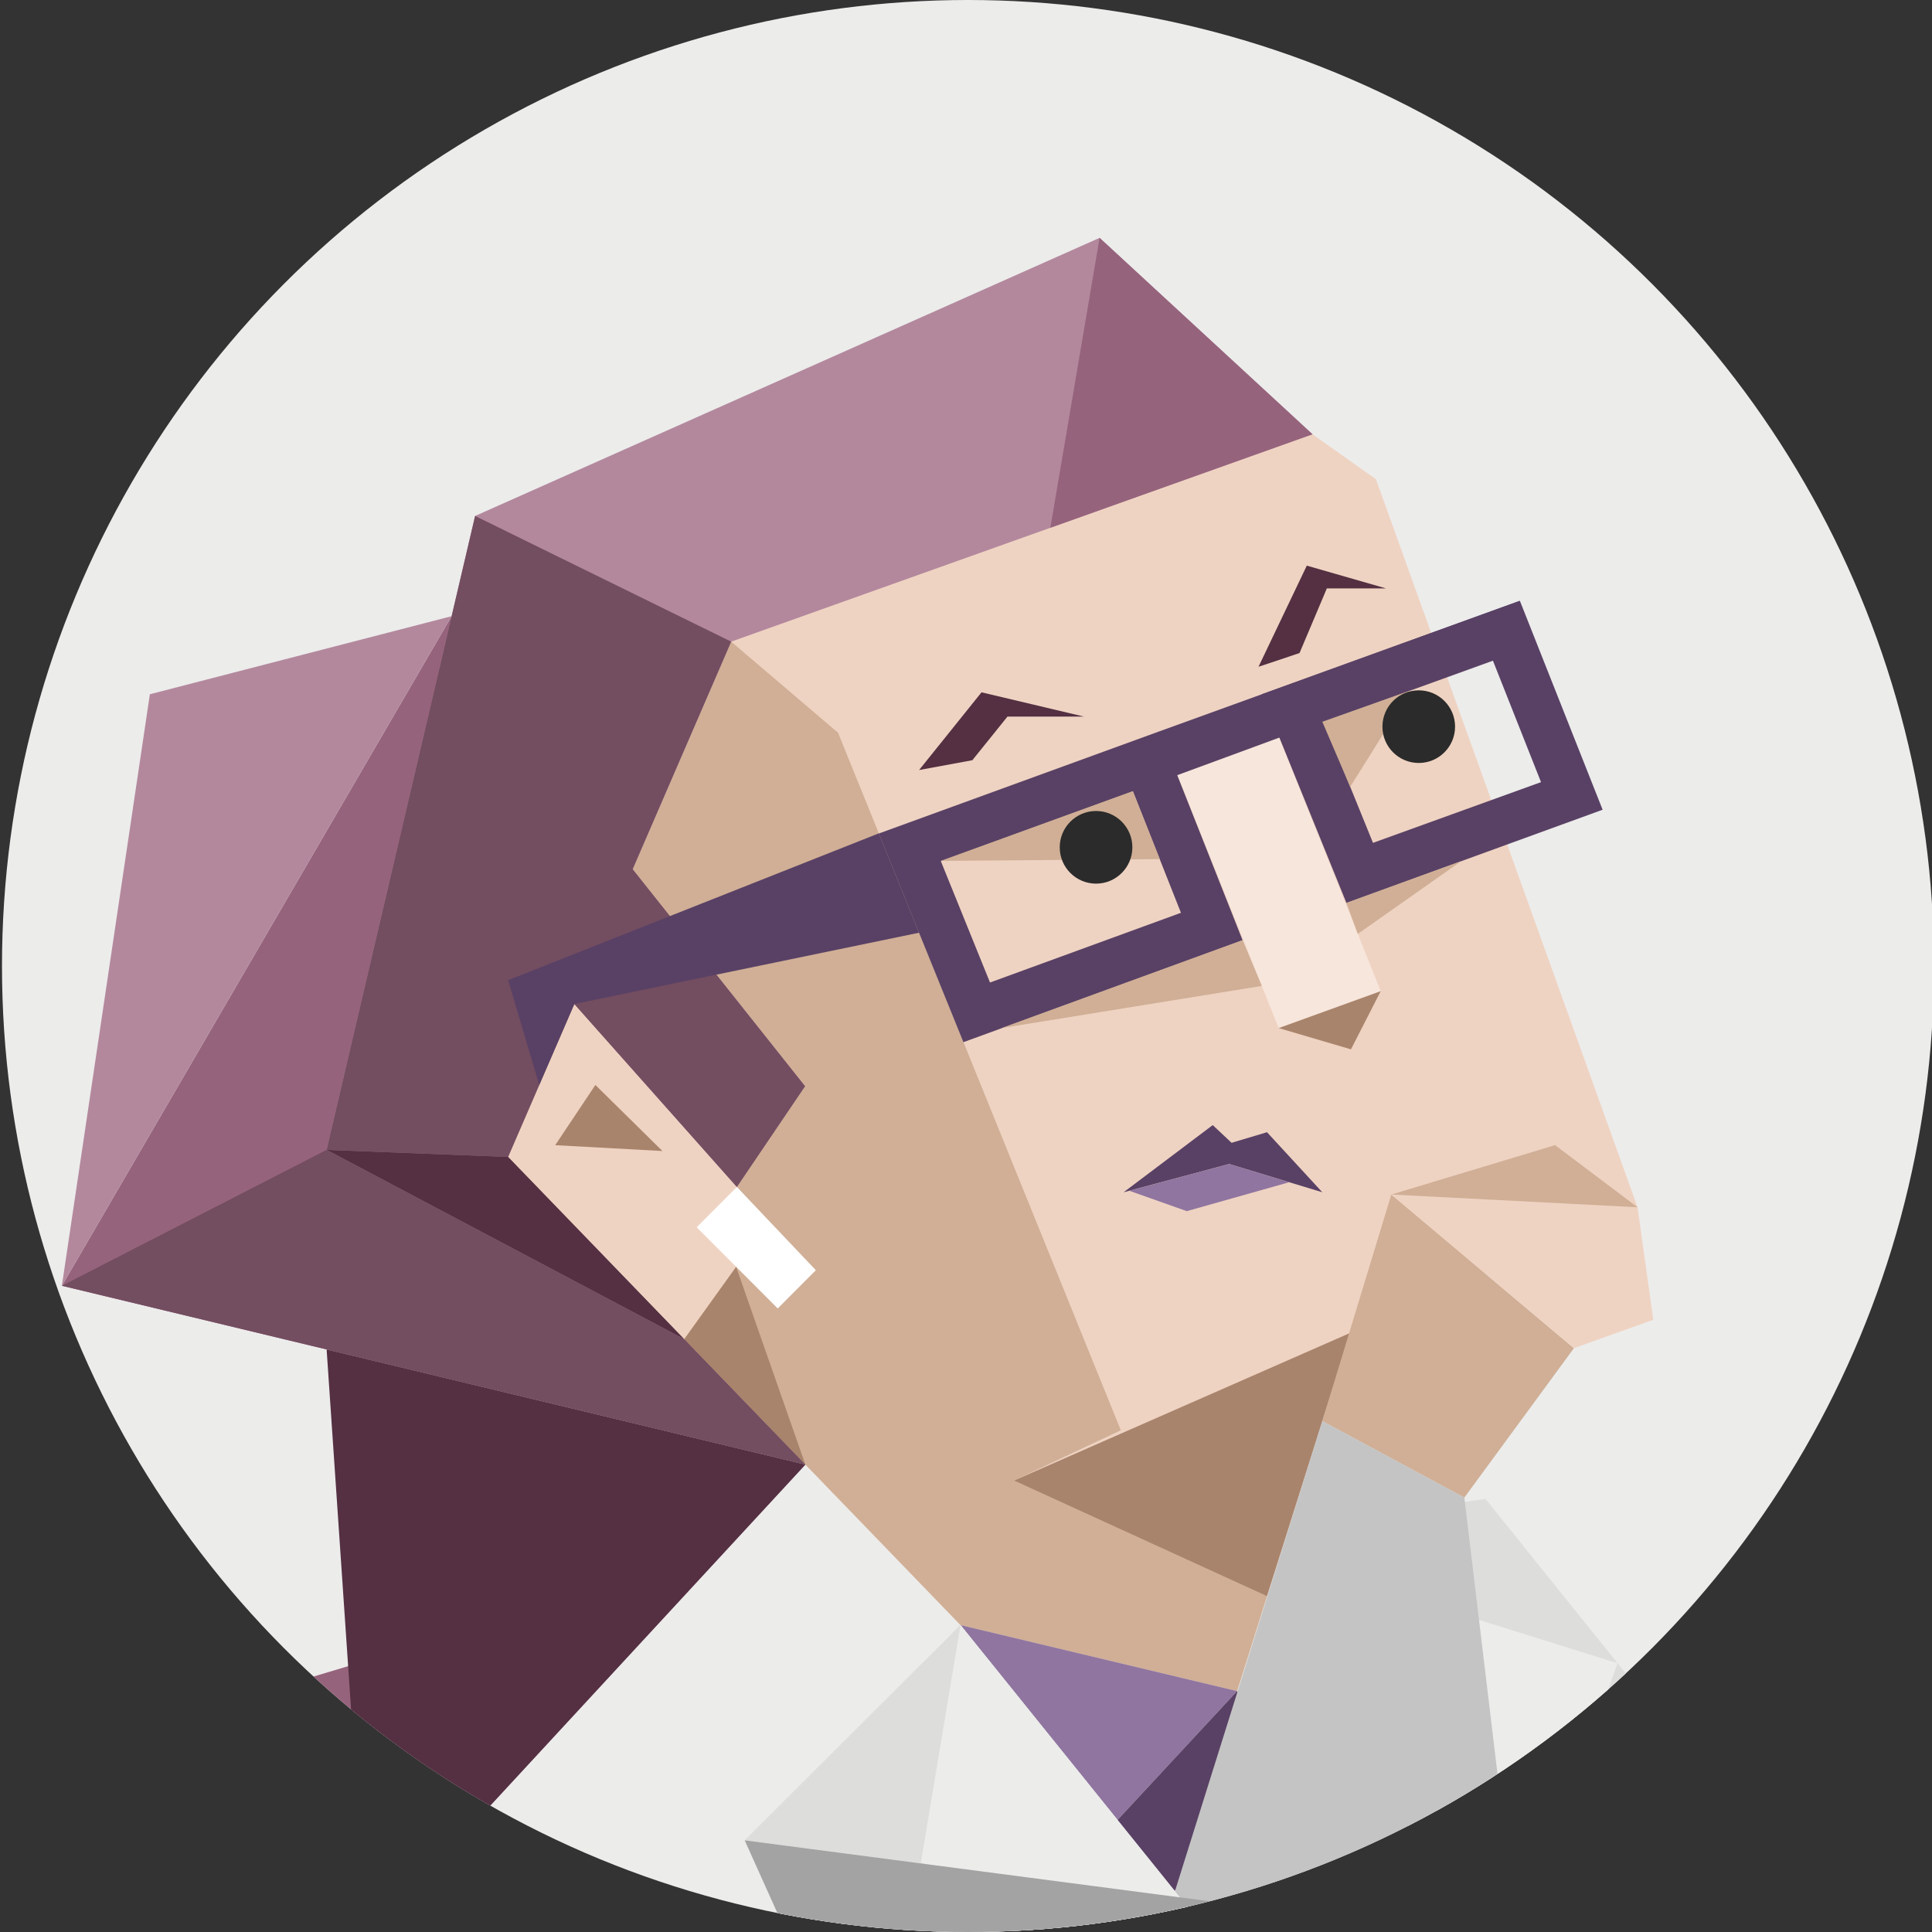 <svg id="7ce3571c-illustration" xmlns="http://www.w3.org/2000/svg" viewBox="0 0 350 350"><rect x="0" y="0" width="350" height="350" fill="#333333" stroke="none"/><defs><style>.cls-7ce3571c-1{fill:none;}.cls-7ce3571c-19,.face__bg{fill:#ececeb;}.cls-7ce3571c-3{clip-path:url(#7ce3571c-clip-path);}.cls-7ce3571c-4{fill:#dddddc;}.cls-7ce3571c-10,.cls-7ce3571c-17,.cls-7ce3571c-18,.cls-7ce3571c-19,.cls-7ce3571c-20,.cls-7ce3571c-22,.cls-7ce3571c-23,.cls-7ce3571c-24,.cls-7ce3571c-4,.cls-7ce3571c-5,.cls-7ce3571c-6,.cls-7ce3571c-7,.cls-7ce3571c-8,.cls-7ce3571c-9{fill-rule:evenodd;}.cls-7ce3571c-5{fill:#96637c;}.cls-7ce3571c-6{fill:#efd3c2;}.cls-7ce3571c-16,.cls-7ce3571c-7{fill:#d0af96;}.cls-7ce3571c-12,.cls-7ce3571c-8{fill:#a9846c;}.cls-7ce3571c-9{fill:#b3889d;}.cls-7ce3571c-10{fill:#fff;}.cls-7ce3571c-11{fill:#f7e6dc;}.cls-7ce3571c-13,.cls-7ce3571c-22{fill:#594165;}.cls-7ce3571c-14,.cls-7ce3571c-18{fill:#543042;}.cls-7ce3571c-15,.cls-7ce3571c-20{fill:#9075a0;}.cls-7ce3571c-17{fill:#734d60;}.cls-7ce3571c-21{fill:#8f8f8f;}.cls-7ce3571c-23{fill:#c4c4c4;}.cls-7ce3571c-24{fill:#a3a3a3;}.cls-7ce3571c-25{fill:#2b2b2b;}</style><clipPath id="7ce3571c-clip-path"><circle class="cls-7ce3571c-1" cx="175.36" cy="175" r="175"/></clipPath></defs><circle class="face__bg" cx="175.36" cy="175" r="175"/><g class="cls-7ce3571c-3"><path class="cls-7ce3571c-4" d="M185.06,368.89c15.81-.63,31.62-1.38,47.44-1.9L174,294.41l-39.1,39,15.88,35.31C162.21,368.33,173.63,368.53,185.06,368.89Z"/><polygon class="cls-7ce3571c-5" points="66.43 351.33 15.77 316.04 63.07 301.84 145.9 265.32 66.43 351.33"/><path class="cls-7ce3571c-4" d="M268.11,366.56q19.84.26,39.63,1.68l2.89-45.06-41.52-51.63-35.55,4.86,32.86,82.95Z"/><polygon class="cls-7ce3571c-5" points="81.81 111.63 11.21 232.93 145.9 265.32 81.81 111.63"/><polygon class="cls-7ce3571c-6" points="237.77 78.67 249.27 86.82 296.66 218.71 244.6 241.47 224.11 306.36 174.01 294.4 92.05 209.59 92.05 96.4 198.33 48.25 237.77 78.67"/><polygon class="cls-7ce3571c-7" points="224.11 306.36 229.53 289.17 229.53 289.17 183.69 268.22 203.05 259.11 151.82 132.74 132.46 116.24 92.05 209.59 174.01 294.4 224.11 306.36"/><polygon class="cls-7ce3571c-8" points="183.69 268.22 229.53 289.17 229.53 289.17 244.6 241.47 183.69 268.22"/><polygon class="cls-7ce3571c-9" points="132.46 116.24 237.77 78.67 199.2 43.09 86.07 93.47 59.17 208.31 123.94 242.59 92.05 209.59 104.04 181.89 133.31 215.28 145.84 196.78 114.61 157.47 132.46 116.24"/><polygon class="cls-7ce3571c-8" points="123.94 242.59 133.35 229.48 145.9 265.32 123.94 242.59"/><polygon class="cls-7ce3571c-6" points="123.94 242.59 139.15 221.4 104.04 181.89 92.05 209.59 123.94 242.59"/><polygon class="cls-7ce3571c-8" points="107.86 196.55 120.01 208.52 100.58 207.46 107.86 196.55"/><polygon class="cls-7ce3571c-10" points="147.8 230.11 140.89 237.04 126.21 222.33 133.49 215.03 147.8 230.11"/><polygon class="cls-7ce3571c-11" points="250.13 179.56 231.65 186.25 210.11 132.46 228.59 125.77 250.13 179.56"/><polygon class="cls-7ce3571c-12" points="250.13 179.56 244.74 190.1 231.65 186.25 250.13 179.56"/><path class="cls-7ce3571c-13" d="M210.11,132.46,159.2,151l15.33,37.8,50.58-18.46ZM170.44,156l34.79-12.64,8.71,22-34.59,12.63Z"/><path class="cls-7ce3571c-13" d="M275.34,108.84l-46.75,16.93,15.33,37.81,46.41-16.89Zm-35.51,21.93,30.63-11.08,8.71,22-30.44,11Z"/><polygon class="cls-7ce3571c-13" points="255.52 124.88 275.34 108.84 210.11 132.46 206.72 142.84 255.52 124.88"/><polygon class="cls-7ce3571c-14" points="166.5 139.5 176.15 137.72 182.51 129.82 196.38 129.82 177.81 125.42 166.5 139.5"/><polygon class="cls-7ce3571c-14" points="227.99 120.79 235.42 118.31 240.37 106.6 251.11 106.6 236.74 102.47 227.99 120.79"/><polygon class="cls-7ce3571c-13" points="203.55 215.99 222.68 210.87 239.55 215.99 229.53 205.11 223.11 207.03 219.7 203.82 203.55 215.99"/><polygon class="cls-7ce3571c-15" points="204.58 215.72 215 219.41 233.56 214.17 222.68 210.87 204.58 215.72"/><polygon class="cls-7ce3571c-16" points="264.71 156.01 245.98 169.19 243.92 163.57 264.71 156.01"/><polygon class="cls-7ce3571c-16" points="181.44 186.25 228.59 178.61 225.11 170.31 181.44 186.25"/><polygon class="cls-7ce3571c-16" points="170.44 155.96 210.11 155.64 205.23 143.32 170.44 155.96"/><polygon class="cls-7ce3571c-16" points="255.52 125.09 244.6 142.54 239.55 130.75 255.52 125.09"/><polygon class="cls-7ce3571c-5" points="199.2 43.09 190.28 95.61 237.77 78.67 199.2 43.09"/><polygon class="cls-7ce3571c-17" points="104.04 181.89 133.49 215.03 145.84 196.78 114.61 157.47 132.46 116.24 86.07 93.47 59.17 208.31 92.05 209.59 104.04 181.89"/><polygon class="cls-7ce3571c-13" points="104.04 181.89 97.69 196.55 92.05 177.57 159.2 150.97 166.5 168.97 104.04 181.89"/><polygon class="cls-7ce3571c-18" points="59.17 208.31 123.94 242.59 92.05 209.59 59.17 208.31"/><polygon class="cls-7ce3571c-18" points="145.9 265.32 66.43 351.33 59.17 244.46 145.9 265.32"/><polygon class="cls-7ce3571c-17" points="11.21 232.93 59.17 208.31 123.94 242.59 145.9 265.32 11.21 232.93"/><polygon class="cls-7ce3571c-9" points="81.81 111.63 11.21 232.93 27.15 125.77 81.81 111.63"/><polygon class="cls-7ce3571c-19" points="186.34 335.51 181.36 358.85 221.55 378.3 235.86 371.16 208.87 337.67 208.87 337.67 186.34 335.51"/><polygon class="cls-7ce3571c-20" points="224.11 306.36 202.45 329.7 174.01 294.4 224.11 306.36"/><polygon class="cls-7ce3571c-19" points="231.79 282.15 274.94 351.74 293.04 301.31 231.79 282.15"/><polygon class="cls-7ce3571c-4" points="174.01 294.4 235.86 371.16 235.86 371.16 148.06 362.61 148.06 362.61 134.92 333.4 174.01 294.4"/><polygon class="cls-7ce3571c-7" points="239.55 257.46 252.05 216.4 285.13 244.24 265.28 271.3 239.55 257.46"/><polygon class="cls-7ce3571c-6" points="252.05 216.4 296.66 218.71 299.51 239.09 285.13 244.24 252.05 216.4"/><path class="cls-7ce3571c-21" d="M307.74,368.24l2.16-33.67-18.26,9-26.36,12.94,2.41,10.07Q287.75,366.81,307.74,368.24Z"/><polygon class="cls-7ce3571c-7" points="252.05 216.4 281.72 207.45 296.66 218.71 252.05 216.4"/><polygon class="cls-7ce3571c-22" points="224.17 306.38 224.11 306.36 202.45 329.7 202.45 329.7 212.79 342.53 228.06 330.4 224.17 306.38"/><polygon class="cls-7ce3571c-23" points="274.93 351.74 265.28 271.3 239.55 257.46 212.55 343.57 231.79 356.91 274.93 351.74"/><polygon class="cls-7ce3571c-19" points="174.01 294.4 166.81 337.54 216.14 346.69 174.01 294.4"/><polygon class="cls-7ce3571c-24" points="134.92 333.4 167.29 405.36 274.94 351.74 134.92 333.4"/><circle class="cls-7ce3571c-25" cx="198.56" cy="153.5" r="6.58"/><circle class="cls-7ce3571c-25" cx="257.02" cy="131.64" r="6.58"/></g></svg>